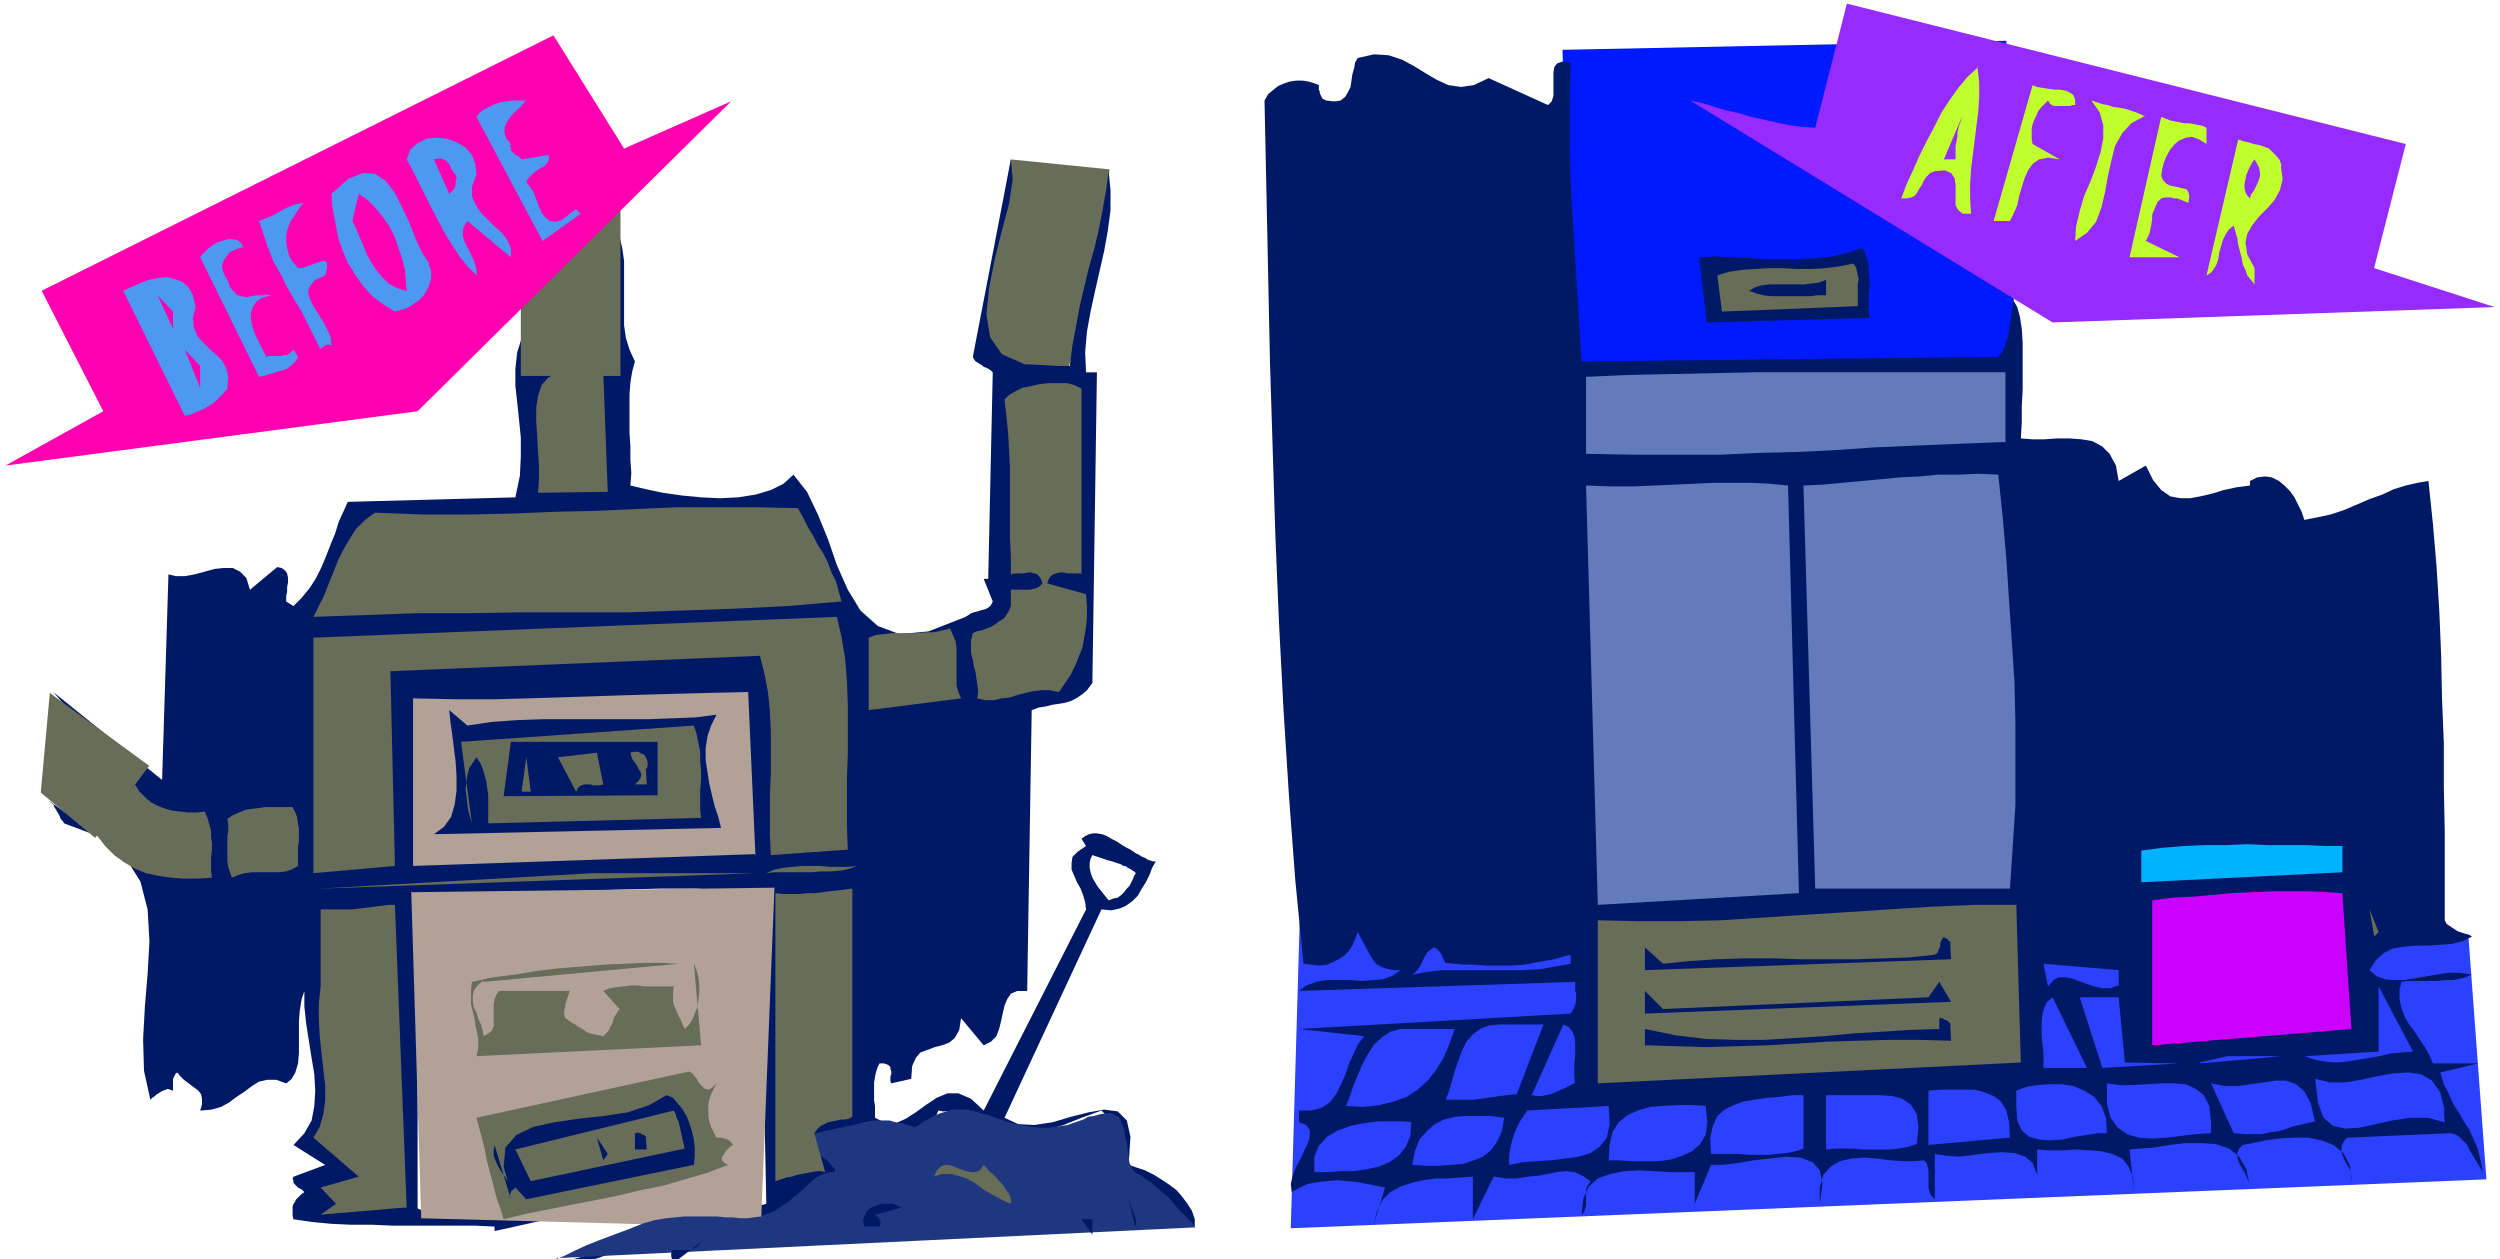 <svg xmlns="http://www.w3.org/2000/svg" fill-rule="evenodd" height="185.333" preserveAspectRatio="none" stroke-linecap="round" viewBox="0 0 2760 1390" width="368"><style>.pen1{stroke:none}.brush2{fill:#676d58}.brush3{fill:#001966}.brush5{fill:#2b41ff}.brush6{fill:#b1a196}.brush8{fill:#952bff}.brush9{fill:#ff00b1}.brush10{fill:#c0ff2b}.brush11{fill:#4d99f2}.brush12{fill:#637bba}</style><path class="pen1 brush2" fill-rule="nonzero" d="m1080 384 36-208 109 11-16 119-33 112-96-33z"/><path class="pen1 brush3" fill-rule="nonzero" d="m1246 1286 2-31-4-18-10-10-15-2-17 3-20 5-20 6-20 3-18-1-15-7 107-230 11 1 9-2 7-3 7-5 6-6 4-7 5-8 4-8 3-8 4-7h-3l-3-1-3-1-3-2-3-1-3-2-4-2-3-2-3-2-4-2-7 18 2 1 1 1h2l2 1 1 1 2 1 2 1 1 1 2 1 2 2-2 3-1 3-2 4-2 4-3 3-3 4-3 3-4 3-5 1-5 2-4-5-4-5-4-5-3-5-3-5-2-6-1-5v-5l1-5 2-4 3 1 3 1 3 1 3 1 3 1 3 1 4 1 3 1 3 1 3 1 7-18-5-3-6-4-6-3-5-3-5-2-6-1h-4l-5 1-4 2-4 3 5 8-9 6-6 6-1 7v7l3 7 3 7 4 7 3 8 2 7 1 8-113 222-14-13-14-6h-12l-12 5-12 8-11 8-11 7-11 5h-11l-12-6v-13l-1-6v-20l1-6 1-5 2-6 2-4h5l3 1 2 1 2 2v2l1 3v3l-1 2v6l1 2 22-5 1-14 4-9 5-6 8-3 8-3 8-2 8-3 6-5 5-9 2-13 25 30 8-4 6-6 3-8 2-8 2-9 2-9 3-7 4-6 7-3h11l5-310 8-3 7-1 8-2 7-1 6-1 7-2 6-3 6-4 6-5 6-8 5-343h-12l-1-22 2-23 4-22 5-23 5-22 5-22 4-22 3-23v-22l-2-21-3 22-4 22-4 21-5 21-6 21-5 21-5 21-4 22-4 21-3 23h-12l-38-2-25-11-13-19-4-25 3-29 6-31 8-32 8-30 4-27-2-22-42 218 1 2 2 3 2 1 3 2 2 1 2 2 3 1 2 1 3 2 2 2-5 228h-5l10 25-2 4-2 2-3 2-3 1-4 1-3 1-4 1-3 1-3 2-3 2-41 16-32 3-24-9-19-17-14-23-12-27-10-29-11-27-12-25-15-19-11 10-14 7-17 5-19 3-20 1-21-1-21-2-21-3-19-4-17-4 1-14-1-14v-15l-1-15v-43l1-13 2-12 3-11-6-13-4-13-2-14v-71l-2-14-3-13-7 12-3 13-2 13-1 15v14l1 15v14l-1 15-1 13-4 14h-80v-48l-9 19-6 19-2 18v19l2 18 2 19 2 20v21l-1 21-5 24-185 5-5 11-5 11-4 13-5 12-5 13-5 12-6 12-7 11-9 11-9 9-8-5v-6l1-5v-5l1-5v-5l-1-5-2-3-4-3-5-1-30 25-4-13-7-7-8-4h-10l-10 1-11 3-11 3-11 2h-10l-8-2-7 227-120-97 77 90-47 55-35-25 2 2 3 2 1 3 2 3 1 2 2 3 1 2 1 3 2 2 2 3 40 15 27 22 17 27 8 31 2 35-2 36-3 36-2 36 1 35 7 32 2-2 3-2 2-2 2-1 3-2 2-1 3-1 2-1 3 1 3 1v-13l1-2 1-2 1-2 2-1 3 4 4 4 4 3 4 3 4 3 4 3 3 4 1 5v6l-2 7 12-1 11-3 9-5 8-6 9-6 8-6 8-5 9-2h10l11 4 6-5 4-7 3-10 1-11v-36l1-12 2-12 3-9v17l2 19 3 19 3 19 3 18 1 18-1 17-3 16-8 14-12 13 35 22-35 13-1 2 1 3v2l2 2 1 1 2 2 2 1 2 1 2 2 1 1-3 2-3 3-3 3-1 2-2 3-1 3v10l1 4 21 3 21 2 22 1h23l22 1h91l22 1v5l270-60 10-48-30-7v-9l1-5 1-4 1-4 1-3 2-3 2-3 2-3 3-1-2-5-2-4-2-4-1-4-2-3-2-3-2-2-2-1h-4l-4 1 10-23-5-9-4-11-2-13v-54l-1-12-2-12-3-9-13 13-250 5-7 125 127 7-13 3-12 4-13 4-12 3-13 4-12 3-13 3-13 3-13 2-13 1 2 9 4 10 4 12 5 12 4 12 3 14 3 13 2 13v13l-2 12-6-1-7-1h-7l-8 1h-8l-8 1-8-1-7-1-7-2-7-3V999l36-4 37-4 39-3 39-3 40-2 39-1 39-1h38l36 2 35 3 7 343-60 17-21-5h-19l-18 4-17 7-17 9-16 9-17 9-17 8-18 5-20 2 11 2h10l11-1 11-3 11-3 11-4 11-4 10-3 11-2h11l10-17 12-10 15-3 16 1 16 3 15 4 14 3h11l7-5 4-11 12 3 10-1 9-5 9-7 9-8 10-7 10-7 12-3h15l16 5 1-7-2-7-4-6-4-5-5-6-5-5-3-6-1-5 1-6 5-7 5-2 6-1 6-2 7-2 6-1 6-1h6l5 2 4 3 4 4 7 4 7 1 6 1 6-2 6-2 5-4 4-5 4-5 4-6 3-7 5 1h11l6-1h10l5 1 5 1 4 2 4 4-1 17-6 11-11 6-13 4-15 2-14 2-13 4-11 6-6 10v15l18-4 15-1 13 3 12 6 12 7 11 8 12 8 13 7 15 6 17 3 1-9v-7l-2-7-2-6-4-6-4-5-5-5-5-5-5-5-4-5-3-5-2-6-2-5v-13l1-6 1-6 2-5 4-5 4-4 13 4 11 3 11 1 10-1 10-1 10-3 10-4 10-4 11-4 11-4 6 6 3 6 3 6 1 7v19l1 6 3 5 3 5 11 5 9 7 9 7 8 8 8 8 8 8 7 7 7 7 8 6 8 5v-8l-3-9-5-8-6-8-6-7-8-6-9-6-8-5-10-5-9-3-9-3z"/><path class="pen1 brush2" fill-rule="nonzero" d="M164 845 55 765 45 875l60 50 60-80zm411-431V295l110-80v200H575z"/><path class="pen1" fill-rule="nonzero" style="fill:#001aff" d="m1735 405-10-350 490-10 10 350-490 10z"/><path class="pen1 brush5" fill-rule="nonzero" d="m1435 1012-10 344 1320-54-20-270-1290-20z"/><path class="pen1 brush6" fill-rule="nonzero" d="m454 984 11 361 375 10 15-375-400 5z"/><path class="pen1" fill-rule="nonzero" style="fill:#1f3781" d="m614 1389 706-34-1-1-2-3-4-4-5-5-6-6-6-7-6-7-7-6-7-6-6-5-6-4-4-3-3-2-3-1-2-2-2-2-1-3-2-4-1-6-1-8-1-9-2-7-1-7-2-6-2-4-2-4-4-2-4-2h-5l-7 1-7 2-7 1-5 3-6 2-6 2-5 2-7 1-6 1-8 1h-8l-12-1-11-2-10-2-9-3-9-3-8-3-8-2-8-2-8-2h-15l-7 2-7 2-7 3-5 3-6 3-4 3-3 2-2 1-1 1-1-1-3-1-4-1-6-2-7-1-7-2h-16l-8 1-8 2-8 2-10 2-9 2-10 2-8 2-7 2-4 4v5l3 6 8 8 9 7 5 6 3 3v2l-1 1h-4l-5 1-5 2-6 3-6 5-6 6-7 6-6 5-7 6-7 4-7 5-8 3-7 3-8 1-7 1h-8l-8-1h-8l-9-1h-37l-10 1-10 1-12 2-14 4-15 6-16 6-16 6-15 6-13 6-10 5-7 3-2 1z"/><path class="pen1 brush8" fill-rule="nonzero" d="m2621 296 133 43-488 17-400-245 14 3 13 4 13 4 14 3 13 4 14 3 13 3 14 3 15 2 15 1 35-137 617 155-35 137z"/><path class="pen1 brush9" fill-rule="nonzero" d="M808 111 461 454 6 514l108-60-68-133L611 39l78 125 120-53z"/><path class="pen1 brush3" fill-rule="nonzero" d="m1643 86 66 30 4-4 2-6V80l1-6 3-4 6-2 9 1-1 34v67l1 33 2 33 2 32 2 33 2 32 2 33 2 33 460-5 4-5 3-6 2-6 2-6 1-7 1-7 1-6 1-7 1-6 1-6 4 7 3 11 2 13 1 15v52l-1 19v18l-1 17 13 1h13l14-1h14l13 1 12 2 11 6 8 8 7 13 3 17 30-17 8 16 9 11 10 7 11 2h11l11-2 13-3 13-4 14-3 15-2v-5l8-4 9-1 7 1 8 4 6 5 6 6 5 7 4 8 4 8 3 9 15-3 14-3 15-5 14-6 14-6 14-5 13-6 13-4 13-3 12-2 5 48 4 47 3 49 2 48 1 49 2 49v48l1 49v98l2 4 3 2 3 2 3 2 3 2 3 1 3 1 3 1 4 1 3 2-10 5-12 3-13 1-13 1h-13l-13 1-13 2-10 5-9 8-7 11 8 7 9 3 10 1h11l12-2 12-2 12-2 13-2h13l13 2-7 3-8 2-7 1h-8l-8 1h-32l-8 1-2 9v10l2 9 3 9 5 9 6 8 6 9 6 9 5 9 4 9h50l-42 10 4 13 6 12 5 11 6 9 5 9 6 9 4 9 5 11 3 12 3 15-3-5-3-5-3-5-3-5-3-5-2-5-4-4-4-4-4-3-6-2-115 5-4 5-2 5v5l1 4 2 5 2 4 3 5 2 5 1 5v5l-2-18-7-13-11-9-13-5-15-3h-16l-16 1-15 2-14 3-11 2-4 4-2 5v4l1 5 2 4 3 5 3 5 2 5 2 5 1 5-4-20-8-14-11-9-15-5-16-1h-18l-17 2-17 3-15 1-12 1 5 47-1-16-5-12-7-9-11-5-12-3-13-1-15-1-15 1h-14l-14-1v47-19l-5-13-8-7-12-4-14-1-15 1-16 2-16 2-14-1-13-2v50l-4-4-2-5-1-4v-19l-1-4-1-4-3-3-11 1h-12l-14-1-15-2-14-1-14 1-13 3-10 6-8 9-4 14v18l3-22-3-15-8-9-13-5-16-1-18 2-18 2-18 3-16 2h-13l-18 43v-35h-28l-17-1-17-1-16 1-15 3-14 5-10 9-6 13-2 18 3-3 1-4 1-3v-17l1-4 2-3 2-3-9-6-9-4-9-1-10 1-10 2-11 2-11 1-12 2h-13l-13-2-23 47v-47l-13 1-14 1h-14l-14 2-13 3-12 4-11 6-9 9-6 13-4 16 13-43-10-2-10-2-11-2-10-1-12-1-11 1-10 1-11 2-9 4-9 5-1-9 2-9 4-10 5-9 4-9 4-8 2-8v-6l-4-6-8-3v-13h14l11-3 9-6 7-9 5-10 5-11 4-12 5-11 5-11 7-9-72-8 300-17 2-3 2-4 1-3 1-4v-8l-1-3v-10l-305 10 8-6 11-4 11-2h26l13 1 13-1 11-1 11-4 8-6h-9l-8-2-5-2-5-3-3-4-3-5-3-5-3-6-4-7-4-8-3 8-3 7-4 6-5 5-6 4-6 3-7 3-8 1-9-1-9-1-9-92-7-93-6-95-5-96-4-96-3-97-3-96-2-97-2-96-2-95 4-7 6-5 5-4 7-3 6-2 7-1h7l6 1 7 2 5 2v5l1 2v2l1 2 1 2 1 2 2 1 2 1 9 1 7-1 5-4 3-5 3-6 1-7 1-7 2-7 1-6 3-5 18-4 16 1 15 5 13 7 13 8 12 7 13 6 14 2 14-2 17-8z"/><path class="pen1 brush10" fill-rule="nonzero" d="m2183 73 2 18v16l-1 16-2 16-2 16-2 16-2 16-1 16v16l1 17h-9l-5-4-3-5v-23l-1-7-4-6-7-3-11 1-5 2-4 4-3 4-2 5-3 4-2 4-3 4-4 2-5 1h-6l6-16 7-15 7-16 8-16 8-15 8-16 9-14 10-14 10-12 12-11zm108 43h-3l-3 1h-17l-3-1-2-2-2-3-4 4-4 4-3 4-2 5-2 4-2 5-1 5v11l1 6 30 17-13-2-10 2-7 5-5 7-4 9-3 10-3 10-2 10-4 9-4 8h-18l43-150 5 2 6 1 6 1 7 1h6l6 1 5 2 4 3 2 5v6z"/><path class="pen1 brush11" fill-rule="nonzero" d="m581 111-3 3-3 4-5 4-4 4-4 5-3 5-2 5v6l2 6 5 6-1 2 1 3v2l2 2 1 1 2 2 2 1 2 1 2 2 1 1 30-5v4l-1 4-2 2-3 3-4 2-3 2-4 3-3 3-3 3-2 4 4 5 4 6 3 8 3 8 3 7 4 5 5 4 6 1 7-2 9-7 7-5 5 5-42 30-73-137 4-5 4-3 6-3 6-3 6-2 6-1 7-1h16z"/><path class="pen1 brush10" fill-rule="nonzero" d="m2368 128-15 8-10 11-8 14-4 16-4 18-3 17-4 17-6 16-10 12-13 9 1-16 4-17 5-17 7-16 6-16 5-16 3-15v-15l-4-14-9-13 6 2 6 2 6 1 6 2 7 1 6 1 6 2 6 2 5 2 6 3z"/><path class="pen1 brush8" fill-rule="nonzero" d="M2158 176h-12l20-47-1 4-2 5-1 4-1 5v4l-1 5-1 5v15z"/><path class="pen1 brush10" fill-rule="nonzero" d="M2436 141v18l-8-5-8-3-7 1-7 3-5 4-5 6-4 7-3 7-2 8-1 7 2 5 4 4 4 2 5 1 5 1 4 1 4 1 2 3 1 5-1 7-2-1-3-1-2-1-3-1-3-1h-3l-3-1h-7l-4 1-4 4-2 4-2 5-2 5v5l-1 6-1 5-1 5-2 4-2 4 37 18h-55l35-155 5 2 5 2 5 1 5 1 5 1h5l6 1 5 1 5 1 4 2z"/><path class="pen1 brush11" fill-rule="nonzero" d="m526 193-5 13v11l4 9 6 9 7 7 8 8 8 7 6 8 4 9v10l-48-40-4 6-1 5v6l2 6 3 6 3 6 3 6 2 6 2 6v7l-9-9-9-11-8-12-8-13-7-13-8-15-7-14-7-14-7-14-7-13 4-11 8-7 10-5 11-1 11 1 11 4 10 6 7 8 4 11 1 12z"/><path class="pen1 brush10" fill-rule="nonzero" d="m2518 183 2 15-3 12-6 11-8 9-9 9-7 9-6 10-2 10 2 13 8 15v18l-4-5-4-5-2-6-3-6-1-7-2-7-2-8-1-7-2-7-2-7-5 4-4 6-3 6-2 7-2 7-1 7-2 6-3 5-3 4-5 3 35-150 6 2 5 1 6 2 6 1 6 2 5 2 4 4 4 4 4 5 2 7z"/><path class="pen1 brush9" fill-rule="nonzero" d="m503 193 1 3v2l-1 2v5l-1 2-1 2-1 1-2 2-2 2-17-38 4-1h4l3 1 3 2 2 2 2 3 1 3 2 3 2 3 2 2z"/><path class="pen1 brush8" fill-rule="nonzero" d="m2483 218-2-2-2-4-1-4v-5l1-5 1-5 2-5 2-4 2-4 3-4 3 5 2 4 1 5v4l-1 4-2 5-2 4-2 4-3 4-1 4z"/><path class="pen1 brush11" fill-rule="nonzero" d="m473 291 3 8v8l-2 7-3 7-4 6-5 5-6 4-6 4-7 2-7 2-13-8-12-9-10-11-9-13-8-13-6-14-5-15-3-16-3-16-1-15 19-17 16-6 13 1 12 8 10 13 8 16 8 17 7 18 7 15 8 12z"/><path class="pen1 brush9" fill-rule="nonzero" d="m448 321-10-3-9-5-7-7-6-7-6-9-5-9-4-10-4-9-4-10-4-8 7-30 10 7 9 9 8 10 7 10 6 12 4 12 4 12 3 12 1 12 1 11z"/><path class="pen1 brush11" fill-rule="nonzero" d="m336 223-6 7-4 7-5 7-3 7-2 8v8l1 7 2 8 4 7 6 7h5l5-2 6-2 5-2 4-1 3-1 3 1 1 2v5l-2 8-11 5-6 7-2 6 2 8 4 8 5 8 5 8 5 9 4 9 1 9h-2l-2-1-1 1h-2l-1 1-1 1h-1l-1 1-1 1v1l-7-14-7-14-7-14-8-13-8-14-7-14-8-14-6-15-5-15-5-15 5-2 5-2 5-2 5-3 4-2 5-3 5-2 5-2 5-1 6-1zm-68 50-4 1-5 2-5 2-3 4-3 4-2 4-1 4 1 5 2 5 3 5 3 8 4 5 4 4 5 1 5 1 6-1 5-1h6l5-1 5 1-10 3-6 4-4 6-2 7v7l2 9 3 8 4 8 4 8 4 8 3-1h13l3-1h3l3-1 2-2 3-3 5 8-2 4-3 3-3 3-4 3-5 2-5 1-5 2-5 1-6 2-5 1-65-132 3-4 4-4 5-4 6-4 6-2 6-2h5l6 1 4 3 3 6z"/><path class="pen1 brush3" fill-rule="nonzero" d="m2063 351-179 5-8-72 18-1 19 1 19 1 18 1h37l18-1 18-2 17-4 16-5 3 5 2 6 2 7v8l1 9v8l-1 9v17l1 8z"/><path class="pen1 brush2" fill-rule="nonzero" d="m2051 338-150 6-5-40 13-4 14-2 14-1 16-1h15l16 1h16l16-1 15-2 15-3 3 4 1 4 1 5 1 4-1 5v26z"/><path class="pen1 brush11" fill-rule="nonzero" d="m216 338-3 13 1 11 4 9 6 7 7 7 7 6 7 7 5 9 2 9-1 13-4 5-4 4-4 4-5 4-5 3-5 3-5 2-5 2-5 2-5 1-68-138 9-4 9-4 10-4 10-2 10-1 9 2 8 3 7 6 5 9 3 13z"/><path class="pen1 brush3" fill-rule="nonzero" d="M2016 326h-9l-9 1h-43l-8-1-8-2-8-3 7-4 7-2 9-1h37l9-1 8-1 8-3v17z"/><path class="pen1 brush9" fill-rule="nonzero" d="m191 363-17-37 17 18v20zm30 65-17-42 17 18v25z"/><path class="pen1 brush12" fill-rule="nonzero" d="m2213 488-52 2-48 2-45 2-43 3-42 2-41 1-43 2h-94l-54-1v-85l45-2 46-1 48-1 48-1h276v78z"/><path class="pen1 brush2" fill-rule="nonzero" d="m671 543-77 1 1-15v-15l-1-16-1-17-1-16v-15l2-13 4-12 7-8 11-6h50l5 133zm522 90h-14l-5-1h-4l-4 1-3 1-3 2-2 3-2 5 43 12 1 13v12l-1 11-2 12-2 11-4 10-4 10-5 10-6 9-7 10-10-2h-9l-9 1-9 2-8 2-9 3-9 1-9 2h-9l-9-2 1-8-1-7-1-7-1-7-2-7-1-7-2-7v-14l2-8 4-2 5-1 6-2 5-2 5-3 4-3 5-3 3-4 3-5 2-5v-18h21l4-1 4-1 3-2 3-3-2-5-2-3-2-2-3-1-4-1h-3l-5 1h-9l-5 1v-20l-1-20v-78l-1-19-1-19-2-19-2-18 5-5 7-4 8-4 10-2 9-2 10-1h20l8 2 8 4v205z"/><path class="pen1 brush12" fill-rule="nonzero" d="m2206 523 5 48 4 46 3 46 3 45 3 45 1 46v90l-3 46-3 46h-215l-13-445 22-1 21-2 21-2 22-2 21-2 21-1 21-2h22l22-1 22 1zm-220 463-222 13-13-463 27 1h25l24-1 22-1 22-1 21-1h41l20 1 21 2 12 450z"/><path class="pen1 brush2" fill-rule="nonzero" d="m881 561 6 11 5 10 6 10 5 10 6 9 5 10 4 11 5 10 3 11 3 11-59 5-59 3-59 2-59 2H576l-58 1h-58l-57 2-57 2 6-12 6-12 5-13 5-12 5-13 6-12 7-12 7-11 10-10 11-8 52 2h51l48-1 47-2 46-1 45-2 44-2h89l45 1zm55 377-85 6-1-22v-46l1-22v-46l-1-22-2-21-4-21-5-20-408 17 5 215-90 8V704l578-23 5 22 4 24 2 25 1 26v53l-1 28v54l1 26zm125-167-102 13v-80l8-3 9-1 9-1h28l9-1h9l9-2 9-2 3 7 3 7 1 8v41l2 7 3 7z"/><path class="pen1 brush6" fill-rule="nonzero" d="m833 943-377 13V771l48 1h42l36-1 33-1 31-1 30-1 32-1 35-1 39-1 44-1 8 180z"/><path class="pen1 brush3" fill-rule="nonzero" d="m516 801 27-4 28-2 29-1h116l27-1 25-1 23-3-6 12-4 12-2 13v13l2 13 2 13 3 13 3 12 4 12 3 12-317 7 11-8 8-11 4-14 2-15v-16l-1-16-2-16-2-16-2-14-1-11 20 17z"/><path class="pen1 brush2" fill-rule="nonzero" d="m773 903-234 6v-31l-1-7-1-8-2-7-2-7-3-7-4-6-4 6-4 6-2 8-1 7-1 8 1 9 1 7 1 8 2 7 2 7-12-90 257-18 3 9 2 10 2 10v10l1 11v10l-1 11v21l1 11z"/><path class="pen1 brush3" fill-rule="nonzero" d="m726 878-170 1 8-60h162v60z"/><path class="pen1 brush2" fill-rule="nonzero" d="m666 866-4 1h-7l-3-1h-7l-3 1-2 1-2 2-2 4-20-38 43-5 7 35zm47-18 1 18h-13l4-4 2-3 1-4-1-3-2-3-2-4-2-3-3-4-1-3-1-4 3-1h6l3 2 3 1 2 3 1 2 1 4v3l-1 4zm-137 25 5-37 5 38h-10zm-350 23 3 7 2 7 2 7v7l1 7v8l-1 7v15l1 8-16 1h-15l-14-1-14-2-14-3-12-5-12-7-11-8-10-10-10-13 43-55 5 8 7 7 6 5 8 4 8 3 8 2 8 1 9 1h9l9-1zm97-5 3 6 2 5 1 7 1 6v14l-1 6v21l-7 4-6 2-8 1h-30l-8 1-7 2-7 3-2-6-2-6-1-6v-27l1-7v-7l-1-6 6-4 7-3 7-3 7-1 8-1 7-1h31z"/><path class="pen1" fill-rule="nonzero" style="fill:#00b3ff" d="m2586 963-222 11v-35l23-3 24-2 24-1h23l23-1 23 1h43l20 1h19v30z"/><path class="pen1 brush2" fill-rule="nonzero" d="m946 956-8 3-9 2-11 1h-11l-11 1h-42l-8 1 9-4 10-2 10-1 10-1h21l10 1h20l10-1zm-593 25 301-17h180l-480 17zm588 252-4 2-4 1h-5l-4 1-5 1-5 1-4 2-4 2-4 4-3 4 12 43-4-1h-5l-6 1-5 1-5 1-6 1-6 2-6 1-6 2-6 2V986l9 1h18l8-1h9l8-1 8-1 9-1 8-1 8-1v253z"/><path class="pen1" fill-rule="nonzero" style="fill:#c0f" d="m2596 1136-220 18V994l22-3 22-1 22-2 22-2 23-1 22-1h41l19 1 17 1 10 150z"/><path class="pen1 brush2" fill-rule="nonzero" d="m448 1333-94 8 17-12-17-18 42-12-50-43 7-12 4-14 2-15v-17l-2-17-2-18-2-19-1-18v-19l2-18v-85h34l9-1 8-1 8-1 8-1 8-1h7l13 335zm1783-160-467 23v-180l45 1h45l46-1 46-3 46-3 47-3 46-3 47-3 47-2h47l5 175zm390-140-5-29 10 25-5 5z"/><path class="pen1 brush3" fill-rule="nonzero" d="m2153 1041 1 18-338 12v-25l20 18 29-3 30-2 31-1h31l31 1h62l30-1 28-1 28-3 3-2 1-3 2-4v-3l1-3 1-2 1-2h2l3 2 4 4z"/><path class="pen1 brush5" fill-rule="nonzero" d="m1596 1063 10 1 10 1h12l12 1h28l15-1 16-3 17-3 18-5v10l-17 3-17 3-18 1h-89l-18 2-16 3 4-3 4-5 3-6 3-6 3-5 4-3 3-2 4 2 4 5 5 11z"/><path class="pen1 brush2" fill-rule="nonzero" d="m533 1083-6 5-4 6-1 5v6l1 7 3 6 2 7 3 6 2 7 1 6 5-3 4-3 2-5v-24l1-6 2-5 3-4h78l-1 3-1 3-1 3-1 3-1 3v3l-1 3v6l1 3 3 2 4 3 4 2 4 3 4 2 4 3 5 2 4 1 5 1 5 1 3-3 2-2 2-3 1-3 2-3 1-4 1-3 2-3 2-3 2-3-18-20 7-3 7-1 8-1 8-1h8l8 1h32l-1 5v11l1 5 2 4 2 5 2 4 2 4 2 5 2 4 4-4 4-6 3-7 3-7 1-8 1-9v-8l-1-8-2-8-3-7 8 90-248 12 2-9v-8l-1-8-2-8-1-8-2-8-2-8v-17l1-8 23-5 24-3 24-4 25-3 25-2 25-2 23-1 22-1h19l18 1-215 20z"/><path class="pen1 brush5" fill-rule="nonzero" d="m2338 1088-8 3h-9l-9-2-9-3-8-3-8-3-7-1h-7l-6 3-6 7-5-25 83 7v18z"/><path class="pen1 brush3" fill-rule="nonzero" d="M1816 1118v-24l20 20 293-13 12-17 13 22-338 13z"/><path class="pen1 brush5" fill-rule="nonzero" d="m2663 1161-12 1-12 1-12 3-12 2-12 2-12 2-12 1-12-1-11-2-12-4 82-5v-72l38 72zm-407 17v-16l-1-9-1-9v-17l1-8 2-7 3-6 6-5 38 78h-48zm90-5 60 1-85 5-25-78h43l7 73z"/><path class="pen1 brush3" fill-rule="nonzero" d="m2153 1131 1 18-35-1h-34l-34 1-33 1-33 2-33 2-33 1-34 1-34-1-35-1v-18l34 7 33 4 33 1h32l33-2 32-2 32-3 32-2 32-2 32-1v-12h3l2 1 1 1h1l2 1 1 1 1 1 1 1 1 1z"/><path class="pen1 brush5" fill-rule="nonzero" d="m1673 1208-9 1-8 1-7 1-7 1-7 1-7 1h-32l4-10 3-11 3-11 4-11 4-11 5-10 7-8 8-6 10-4 12-1h48l-30 78zm65-12-4 2-4 2-4 2-5 2-4 2-5 2-5 1-5 1h-5l-6-1 35-78 6 3 4 5 2 5 1 7v15l-1 8v15l1 7zm-132-60-6 17-7 16-8 13-9 11-11 10-12 8-14 5-16 4-18 2-19-1 4-10 4-12 5-12 5-12 6-11 7-11 9-8 9-6 11-3h60zm822 37 31-7h60l-90 8z"/><path class="pen1 brush2" fill-rule="nonzero" d="m791 1196-3 6-3 6-2 6-1 6v12l1 6 2 6 3 6 3 6h6l2 1h2l2 1 2 1 1 1 2 2 1 2-1 1-2 1-2 2-2 2-2 3-2 3-1 2v3l3 3 4 2-24 9-24 7-24 7-25 5-25 6-25 5-26 5-25 5-25 5-25 6-3-10-4-11-3-11-3-12-3-11-3-12-2-11-3-12-3-11-3-11 230-50 4-1 3 1 3 3 3 4 3 5 3 3 3 3 4 1 4-2 5-5z"/><path class="pen1 brush5" fill-rule="nonzero" d="m2698 1226 1 13-19-5h-19l-20 3-18 4-18 4-16 1-13-3-11-9-6-17-3-26 16 4h17l18-3 18-4 17-3 17-1 14 2 12 7 9 13 5 20zm-142 12-9 2-9 2-8 2-8 3-8 2-8 1-9 2h-19l-12-1-25-55 15 3h14l15-2 14-2 13-2h12l11 4 9 8 7 13 5 21zm-230 13h-10l-12 2-14 2-13 3-14 1-12-1-11-3-8-7-5-11-1-16v-17l11-4 12-2 14-1h13l13 2 12 5 11 7 8 10 5 13 1 17zm115-13v13l-16 1-17 2-16 2-16 1-15-1-13-4-10-7-8-11-4-16v-22l14 2h14l16-1 15-1h15l13 1 11 5 9 7 6 12 2 18zm-223 18-89 8v-60l13-1h38l11 3 10 4 8 6 6 10 3 13 1 17z"/><path class="pen1 brush3" fill-rule="nonzero" d="m766 1286-185 38-12-13-1 1-1 1-1 1h-1l-1 2v1l-1 1v4l1 2-18-60-1 6v6l2 5 2 5 3 5 3 5 3 4 3 5 2 5 1 6-8-28 2-21 12-14 19-9 23-5 27-4 28-3 26-4 24-8 19-11 7 3 5 6 5 6 5 8 3 8 3 9 2 9 1 10v9l-1 9z"/><path class="pen1 brush5" fill-rule="nonzero" d="m1991 1268-9 3-10 2-10 1-10 1h-21l-10-1h-32l-1-18 3-13 5-11 8-7 10-5 11-4 13-2 13-2 14-1 14-2h12v60zm125-5-9 3-10 2-10 1h-30l-11-1h-20l-10 1v-60h59l14 1 11 3 10 7 6 10 2 14-2 20zm-450 23v-10l1-6 1-6 2-7 2-6 3-7 3-6 4-6 4-6 90-5 1 20-3 15-8 10-10 7-13 4-15 2-16 2-16 1-15 1-15 3zm217-65 2 18-2 14-6 10-9 8-11 5-12 4-14 2h-30l-15-1h-10l1-17 3-14 7-11 10-8 11-5 14-4 14-1 16-1h16l16 1z"/><path class="pen1 brush2" fill-rule="nonzero" d="m756 1268-170 36-17-35 175-43 2 4 1 4 2 4 1 4 1 4 1 5 1 4 1 5 1 4 1 5z"/><path class="pen1 brush5" fill-rule="nonzero" d="m1558 1238-1 16-5 12-8 10-10 7-12 5-14 3-14 2h-14l-15 1h-14v-17l5-12 9-10 12-7 14-5 15-3 15-2h28l10 1zm103-5-3 16-5 11-7 10-9 7-10 4-12 4-13 1-14 1h-14l-15-1 3-15 5-13 8-9 9-8 10-5 12-3 12-1h28l15 2z"/><path class="pen1 brush3" fill-rule="nonzero" d="m713 1256 1 13h-13v-18h2l1-1 2 1h1l1 1 2 1h1l1 1 1 1 1 1zm-47 25-7-25 12 18-5 7z"/><path class="pen1 brush2" fill-rule="nonzero" d="m1086 1286 3 3 3 4 4 3 4 4 4 5 4 4 3 5 3 4 2 5v6l-7-3-8-4-9-5-8-5-8-6-9-5-9-3-9-2h-9l-9 3 4-8 5-4 5-1 6 1 7 3 6 2 7 2h6l5-2 4-6z"/><path class="pen1 brush3" fill-rule="nonzero" d="m1181 1316 43 8-43-8zm72 37-7-29 8 22v8zm-257-20-30 8 1 1 1 1 1 1h1l1 2v1l1 1v4l-1 2h-17l-1-7 2-6 3-5 4-3 5-2 6-2h12l6 2 5 3zm210 30-12-17h12v18zm-463 30-2-6v-4l2-3h17l5-1 5-3 4-5-30 23z"/></svg>
